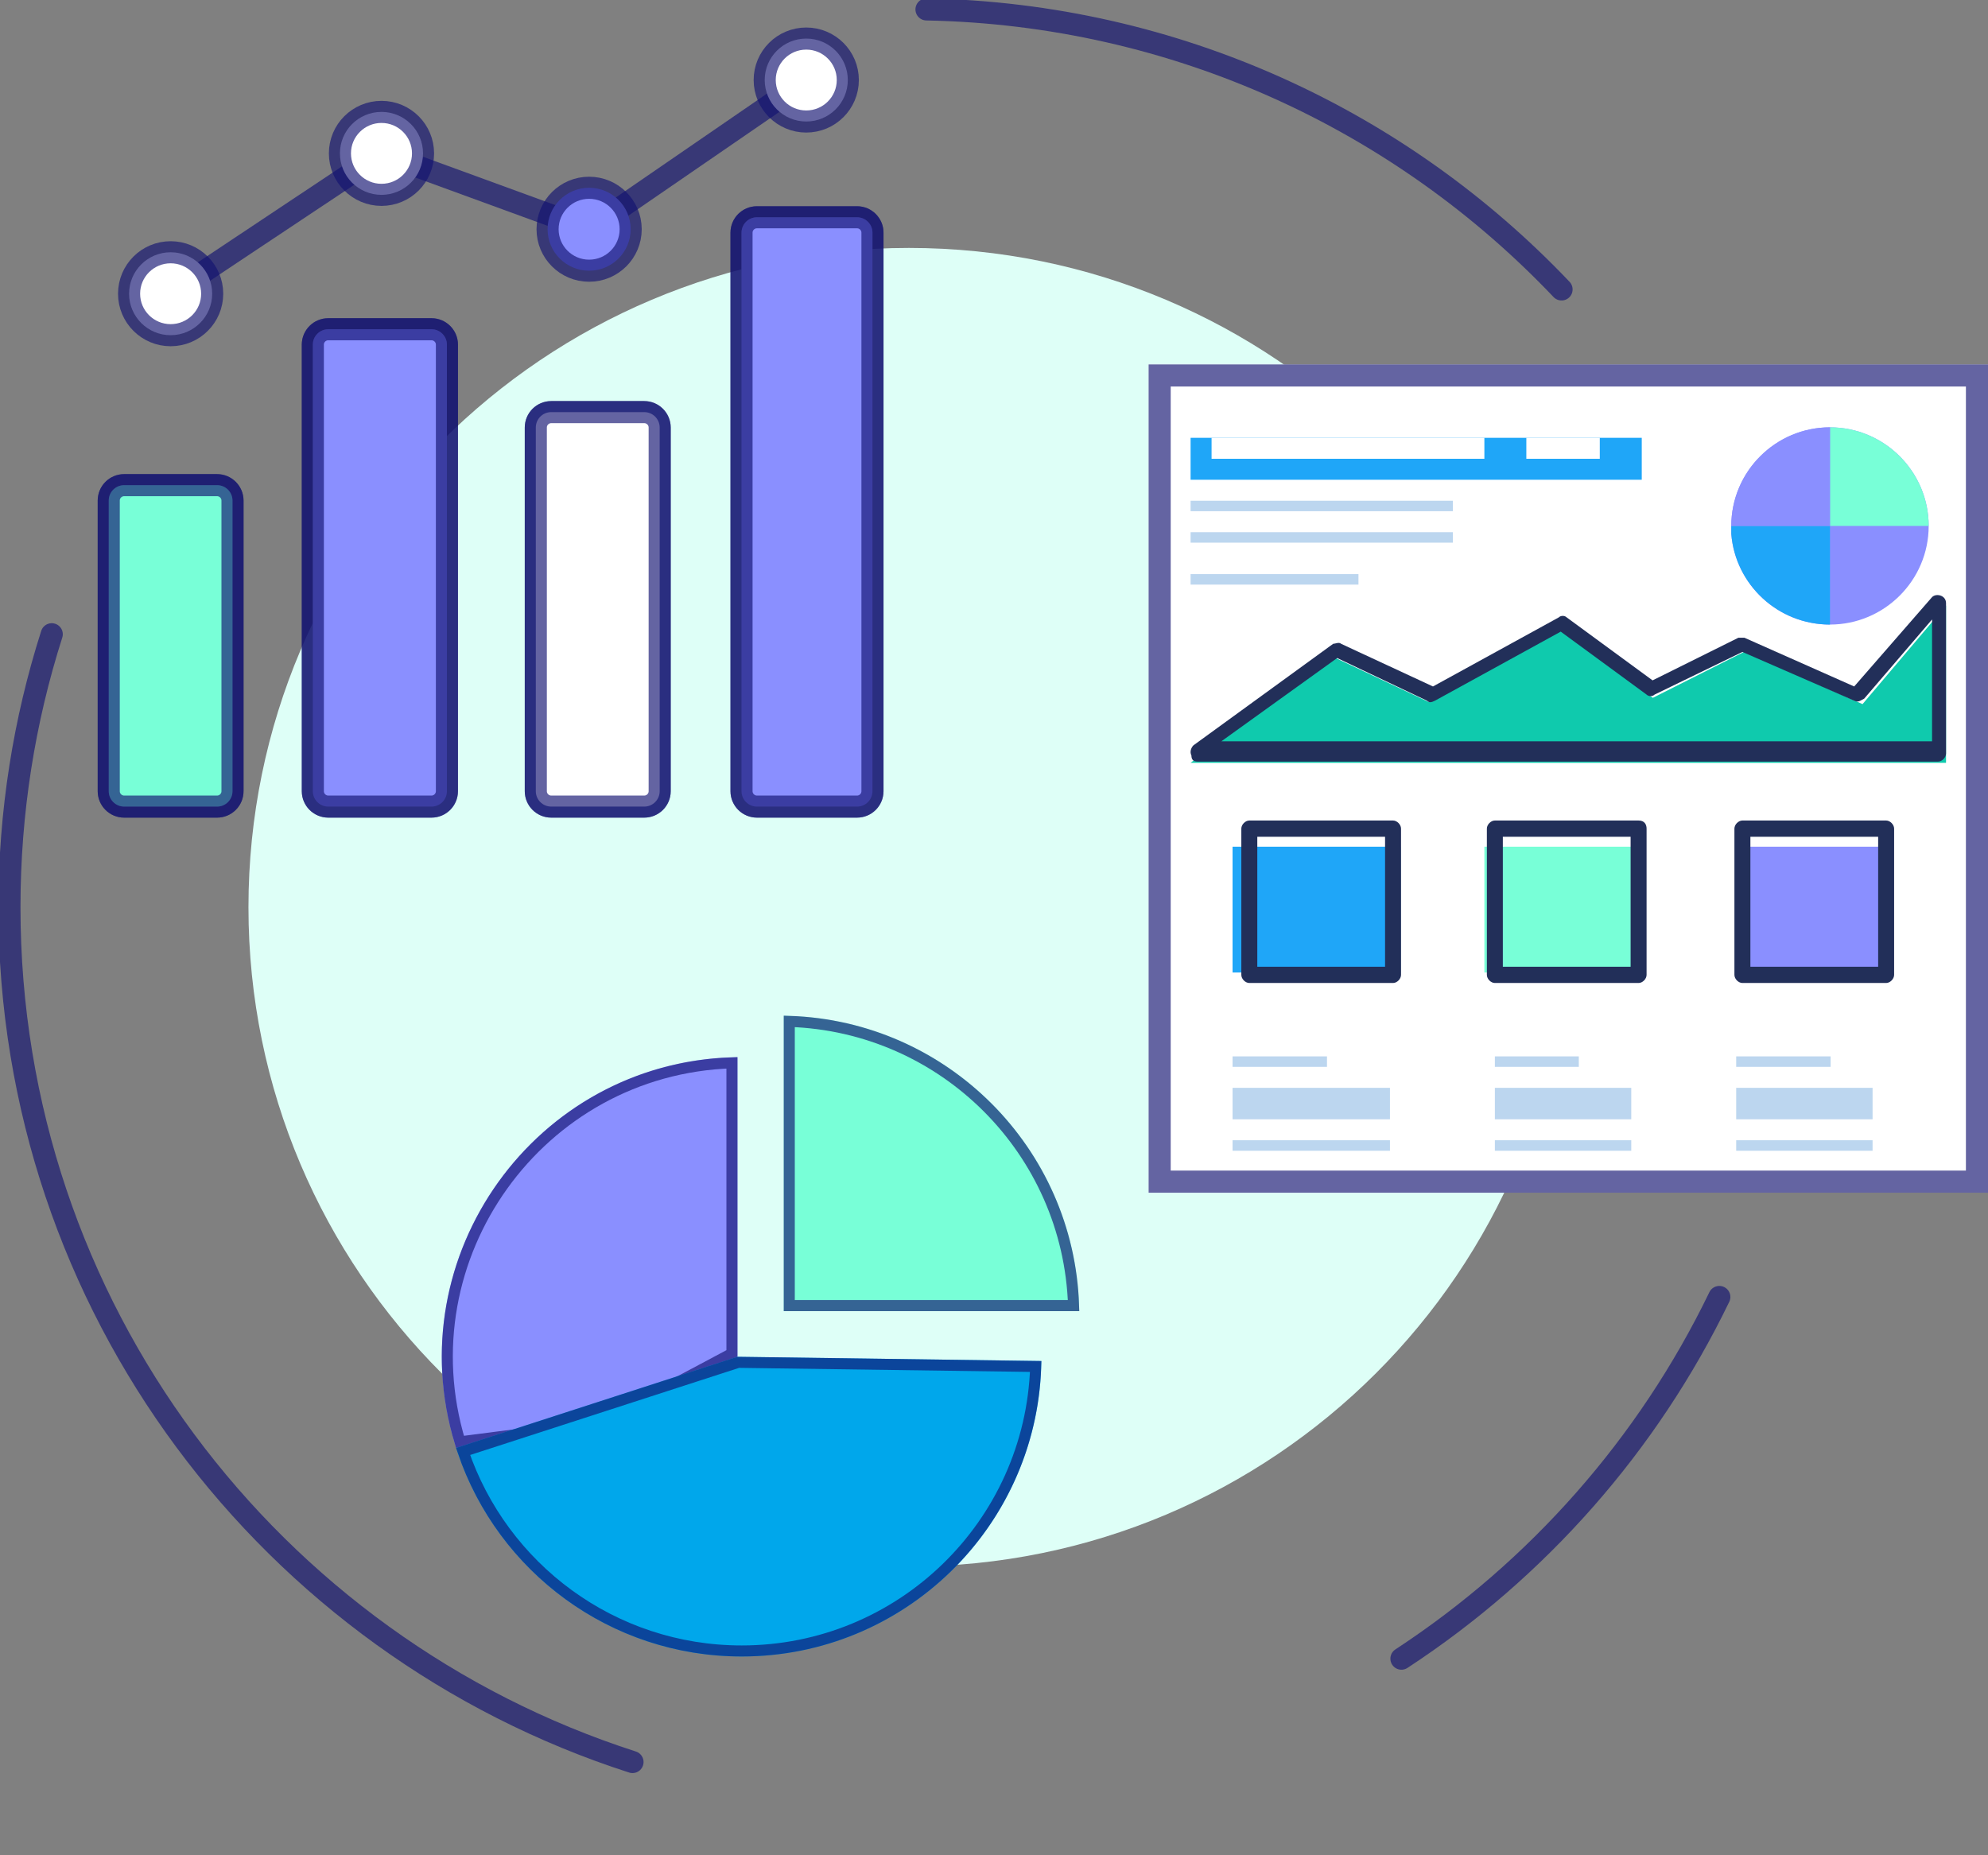 <svg width="180" height="168" viewBox="0 0 180 168" fill="none" xmlns="http://www.w3.org/2000/svg">
<rect x="0" y="0" width="180" height="168" fill="#808080" stroke="none"/>
<g clip-path="url(#clip0_286_159)">
<path d="M57.269 159.557C24.535 149.016 0.854 118.345 0.854 82.152C0.854 73.534 2.197 65.229 4.685 57.433" stroke="#111170" stroke-opacity="0.65" stroke-width="2" stroke-linecap="round" stroke-linejoin="round"/>
<path d="M155.673 117.446C149.22 130.8 139.218 142.124 126.89 150.197" stroke="#111170" stroke-opacity="0.65" stroke-width="2" stroke-linecap="round" stroke-linejoin="round"/>
<path d="M83.888 0.853C106.519 1.288 126.889 10.942 141.389 26.209" stroke="#111170" stroke-opacity="0.65" stroke-width="2" stroke-linecap="round" stroke-linejoin="round"/>
<path d="M82.288 141.854C115.31 141.854 142.08 115.125 142.08 82.153C142.08 49.18 115.31 22.451 82.288 22.451C49.266 22.451 22.496 49.18 22.496 82.153C22.496 115.125 49.266 141.854 82.288 141.854Z" fill="#DEFFF7"/>
<path d="M67.14 71.649C67.14 72.413 67.767 73.039 68.532 73.039H77.603C78.37 73.039 78.996 72.414 78.996 71.649V21.065C78.996 20.301 78.369 19.675 77.603 19.675H68.532C67.766 19.675 67.14 20.3 67.14 21.065V71.649Z" fill="white" stroke="#111170" stroke-opacity="0.65" stroke-width="2" stroke-linecap="round" stroke-linejoin="round"/>
<path d="M67.14 71.649C67.14 72.413 67.767 73.039 68.532 73.039H77.603C78.37 73.039 78.996 72.414 78.996 71.649V21.065C78.996 20.301 78.369 19.675 77.603 19.675H68.532C67.766 19.675 67.14 20.3 67.14 21.065V71.649Z" fill="#8A8FFF" stroke="#111170" stroke-opacity="0.65" stroke-width="2" stroke-linecap="round" stroke-linejoin="round"/>
<path d="M48.514 71.649C48.514 72.413 49.141 73.039 49.906 73.039H58.336C59.103 73.039 59.729 72.414 59.729 71.649V38.71C59.729 37.945 59.102 37.319 58.336 37.319H49.906C49.14 37.319 48.514 37.945 48.514 38.71V71.649V71.649Z" fill="white" stroke="#111170" stroke-opacity="0.65" stroke-width="2" stroke-linecap="round" stroke-linejoin="round"/>
<path d="M48.514 71.649C48.514 72.413 49.141 73.039 49.906 73.039H58.336C59.103 73.039 59.729 72.414 59.729 71.649V38.71C59.729 37.945 59.102 37.319 58.336 37.319H49.906C49.14 37.319 48.514 37.945 48.514 38.71V71.649V71.649Z" fill="white" stroke="#111170" stroke-opacity="0.65" stroke-width="2" stroke-linecap="round" stroke-linejoin="round"/>
<path d="M9.846 71.649C9.846 72.413 10.473 73.039 11.239 73.039H19.658C20.425 73.039 21.051 72.414 21.051 71.649V45.323C21.051 44.559 20.424 43.933 19.658 43.933H11.239C10.472 43.933 9.846 44.558 9.846 45.323V71.649V71.649Z" fill="white" stroke="#111170" stroke-opacity="0.65" stroke-width="2" stroke-linecap="round" stroke-linejoin="round"/>
<path d="M9.846 71.649C9.846 72.413 10.473 73.039 11.239 73.039H19.658C20.425 73.039 21.051 72.414 21.051 71.649V45.323C21.051 44.559 20.424 43.933 19.658 43.933H11.239C10.472 43.933 9.846 44.558 9.846 45.323V71.649V71.649Z" fill="#78FFD7" stroke="#111170" stroke-opacity="0.65" stroke-width="2" stroke-linecap="round" stroke-linejoin="round"/>
<path d="M28.325 71.649C28.325 72.413 28.952 73.039 29.718 73.039H39.073C39.839 73.039 40.465 72.414 40.465 71.649V31.205C40.465 30.441 39.838 29.815 39.073 29.815H29.718C28.951 29.815 28.325 30.44 28.325 31.205V71.649Z" fill="white" stroke="#111170" stroke-opacity="0.65" stroke-width="2" stroke-linecap="round" stroke-linejoin="round"/>
<path d="M28.325 71.649C28.325 72.413 28.952 73.039 29.718 73.039H39.073C39.839 73.039 40.465 72.414 40.465 71.649V31.205C40.465 30.441 39.838 29.815 39.073 29.815H29.718C28.951 29.815 28.325 30.44 28.325 31.205V71.649Z" fill="#8A8FFF" stroke="#111170" stroke-opacity="0.65" stroke-width="2" stroke-linecap="round" stroke-linejoin="round"/>
<path d="M15.45 26.598L34.541 13.888L53.341 20.758L73 7.247" stroke="#111170" stroke-opacity="0.65" stroke-width="2" stroke-linecap="round" stroke-linejoin="round"/>
<path d="M15.45 30.353C17.527 30.353 19.212 28.672 19.212 26.598C19.212 24.524 17.527 22.843 15.45 22.843C13.371 22.843 11.687 24.524 11.687 26.598C11.687 28.672 13.371 30.353 15.45 30.353Z" fill="white" stroke="#111170" stroke-opacity="0.65" stroke-width="2" stroke-linecap="round" stroke-linejoin="round"/>
<path d="M34.541 17.644C36.619 17.644 38.303 15.963 38.303 13.889C38.303 11.815 36.619 10.133 34.541 10.133C32.463 10.133 30.778 11.815 30.778 13.889C30.778 15.963 32.463 17.644 34.541 17.644Z" fill="white" stroke="#111170" stroke-opacity="0.65" stroke-width="2" stroke-linecap="round" stroke-linejoin="round"/>
<path d="M53.341 24.513C55.419 24.513 57.103 22.832 57.103 20.758C57.103 18.684 55.419 17.003 53.341 17.003C51.263 17.003 49.579 18.684 49.579 20.758C49.579 22.832 51.263 24.513 53.341 24.513Z" fill="#8A8FFF" stroke="#111170" stroke-opacity="0.65" stroke-width="2" stroke-linecap="round" stroke-linejoin="round"/>
<path d="M73 11.003C75.078 11.003 76.763 9.321 76.763 7.247C76.763 5.173 75.078 3.492 73 3.492C70.922 3.492 69.238 5.173 69.238 7.247C69.238 9.321 70.922 11.003 73 11.003Z" fill="white" stroke="#111170" stroke-opacity="0.65" stroke-width="2" stroke-linecap="round" stroke-linejoin="round"/>
<path d="M66.772 95.731V122.862L54.475 129.416L41.297 131.116C35.78 113.815 48.539 95.985 66.772 95.731Z" fill="#8A8FFF"/>
<path d="M41.65 130.566C36.602 113.87 48.786 96.807 66.272 96.242V122.562L54.32 128.932L41.65 130.566Z" stroke="#111170" stroke-opacity="0.65"/>
<path d="M97.716 118.727H70.964V91.979C85.648 92.183 97.512 104.043 97.716 118.727Z" fill="#78FFD7"/>
<path d="M71.464 92.49C85.474 92.947 96.747 104.218 97.204 118.227H71.464V92.49Z" stroke="#111170" stroke-opacity="0.65"/>
<path d="M66.772 122.862L94.287 123.245C94.083 138.059 82.015 150 67.155 150C55.045 150 44.788 142.067 41.297 131.116L66.772 122.862Z" fill="#00A7EB"/>
<path d="M41.929 131.436L66.847 123.363L93.775 123.738C93.314 138.046 81.574 149.5 67.155 149.5C55.444 149.5 45.497 141.942 41.929 131.436Z" stroke="#111170" stroke-opacity="0.65"/>
<rect x="104" y="33" width="76" height="75" fill="white"/>
<path d="M176.2 54.835V69.076H107.8L120.521 59.392L129.371 63.57L141.355 56.924L149.651 63.19L157.948 59.013L168.641 63.76L176.2 54.835Z" fill="#0FCAAD"/>
<path d="M126.8 76.671H111.6V88.063H126.8V76.671Z" fill="#1FA6F8"/>
<path d="M148.65 76.671H134.4V88.063H148.65V76.671Z" fill="#78FFD7"/>
<path d="M170.5 76.671H157.2V88.063H170.5V76.671Z" fill="#8A8FFF"/>
<path d="M108.417 68.966H175.477C175.838 68.966 176.2 68.599 176.2 68.231V54.622C176.2 53.886 175.296 53.702 174.935 54.07L167.885 62.162L157.944 57.748C157.763 57.748 157.582 57.748 157.401 57.748L149.629 61.61L141.856 55.909C141.676 55.725 141.314 55.725 141.133 55.909L129.746 62.162L121.431 58.3C121.25 58.116 120.889 58.3 120.708 58.3L108.055 67.495C107.875 67.679 107.694 68.047 107.875 68.415C107.875 68.783 108.055 68.966 108.417 68.966ZM121.07 59.587L129.204 63.449C129.384 63.633 129.565 63.633 129.927 63.449L141.314 57.196L149.087 62.898C149.267 63.081 149.629 63.081 149.81 62.898L157.763 59.035L167.885 63.449C168.247 63.633 168.427 63.449 168.789 63.265L174.935 56.093V67.127H110.586L121.07 59.587ZM126.131 74.3H113.117C112.755 74.3 112.394 74.668 112.394 75.035V88.277C112.394 88.645 112.755 89.013 113.117 89.013H126.131C126.492 89.013 126.854 88.645 126.854 88.277V75.035C126.854 74.668 126.492 74.3 126.131 74.3ZM125.408 87.541H113.84V75.771H125.408V87.541ZM148.364 74.3H135.349C134.988 74.3 134.626 74.668 134.626 75.035V88.277C134.626 88.645 134.988 89.013 135.349 89.013H148.364C148.725 89.013 149.087 88.645 149.087 88.277V75.035C149.087 74.668 148.906 74.3 148.364 74.3ZM147.641 87.541H136.072V75.771H147.641V87.541ZM170.777 74.3H157.763C157.401 74.3 157.04 74.668 157.04 75.035V88.277C157.04 88.645 157.401 89.013 157.763 89.013H170.777C171.139 89.013 171.5 88.645 171.5 88.277V75.035C171.5 74.668 171.139 74.3 170.777 74.3ZM170.054 87.541H158.486V75.771H170.054V87.541Z" fill="#222F59"/>
<path d="M125.85 103.253H111.6V104.203H125.85V103.253Z" fill="#BCD6EF"/>
<path d="M125.85 98.506H111.6V101.354H125.85V98.506Z" fill="#BCD6EF"/>
<path d="M120.15 95.658H111.6V96.608H120.15V95.658Z" fill="#BCD6EF"/>
<path d="M147.7 103.253H135.35V104.203H147.7V103.253Z" fill="#BCD6EF"/>
<path d="M147.7 98.506H135.35V101.354H147.7V98.506Z" fill="#BCD6EF"/>
<path d="M142.95 95.658H135.35V96.608H142.95V95.658Z" fill="#BCD6EF"/>
<path d="M169.55 103.253H157.2V104.203H169.55V103.253Z" fill="#BCD6EF"/>
<path d="M169.55 98.506H157.2V101.354H169.55V98.506Z" fill="#BCD6EF"/>
<path d="M165.75 95.658H157.2V96.608H165.75V95.658Z" fill="#BCD6EF"/>
<path d="M148.65 39.645H107.8V43.443H148.65V39.645Z" fill="#1FA6F8"/>
<path d="M134.4 39.645H109.7V41.544H134.4V39.645Z" fill="white"/>
<path d="M131.55 45.342H107.8V46.291H131.55V45.342Z" fill="#BCD6EF"/>
<path d="M131.55 48.19H107.8V49.139H131.55V48.19Z" fill="#BCD6EF"/>
<path d="M123 51.987H107.8V52.937H123V51.987Z" fill="#BCD6EF"/>
<path d="M144.85 39.645H138.2V41.544H144.85V39.645Z" fill="white"/>
<path d="M174.629 47.626C174.629 52.547 170.617 56.556 165.693 56.556C160.952 56.556 157.122 52.911 156.757 48.355C156.757 48.173 156.757 47.808 156.757 47.626C156.757 42.706 160.769 38.696 165.693 38.696C170.617 38.696 174.629 42.706 174.629 47.626Z" fill="#8A8FFF"/>
<path d="M174.629 47.626H165.693V38.696C170.617 38.696 174.629 42.706 174.629 47.626Z" fill="#78FFD7"/>
<path d="M165.693 47.626V56.556C160.952 56.556 157.122 52.911 156.757 48.355C156.757 48.172 156.757 47.808 156.757 47.626H165.693Z" fill="#1FA6F8"/>
<path d="M165.693 38.696V47.626H156.757C156.757 42.706 160.769 38.696 165.693 38.696Z" fill="#8A8FFF"/>
<rect x="105" y="34" width="74" height="73" stroke="#111170" stroke-opacity="0.65" stroke-width="2"/>
</g>
<defs>
<clipPath id="clip0_286_159">
<rect width="180" height="168" fill="white"/>
</clipPath>
</defs>
</svg>
